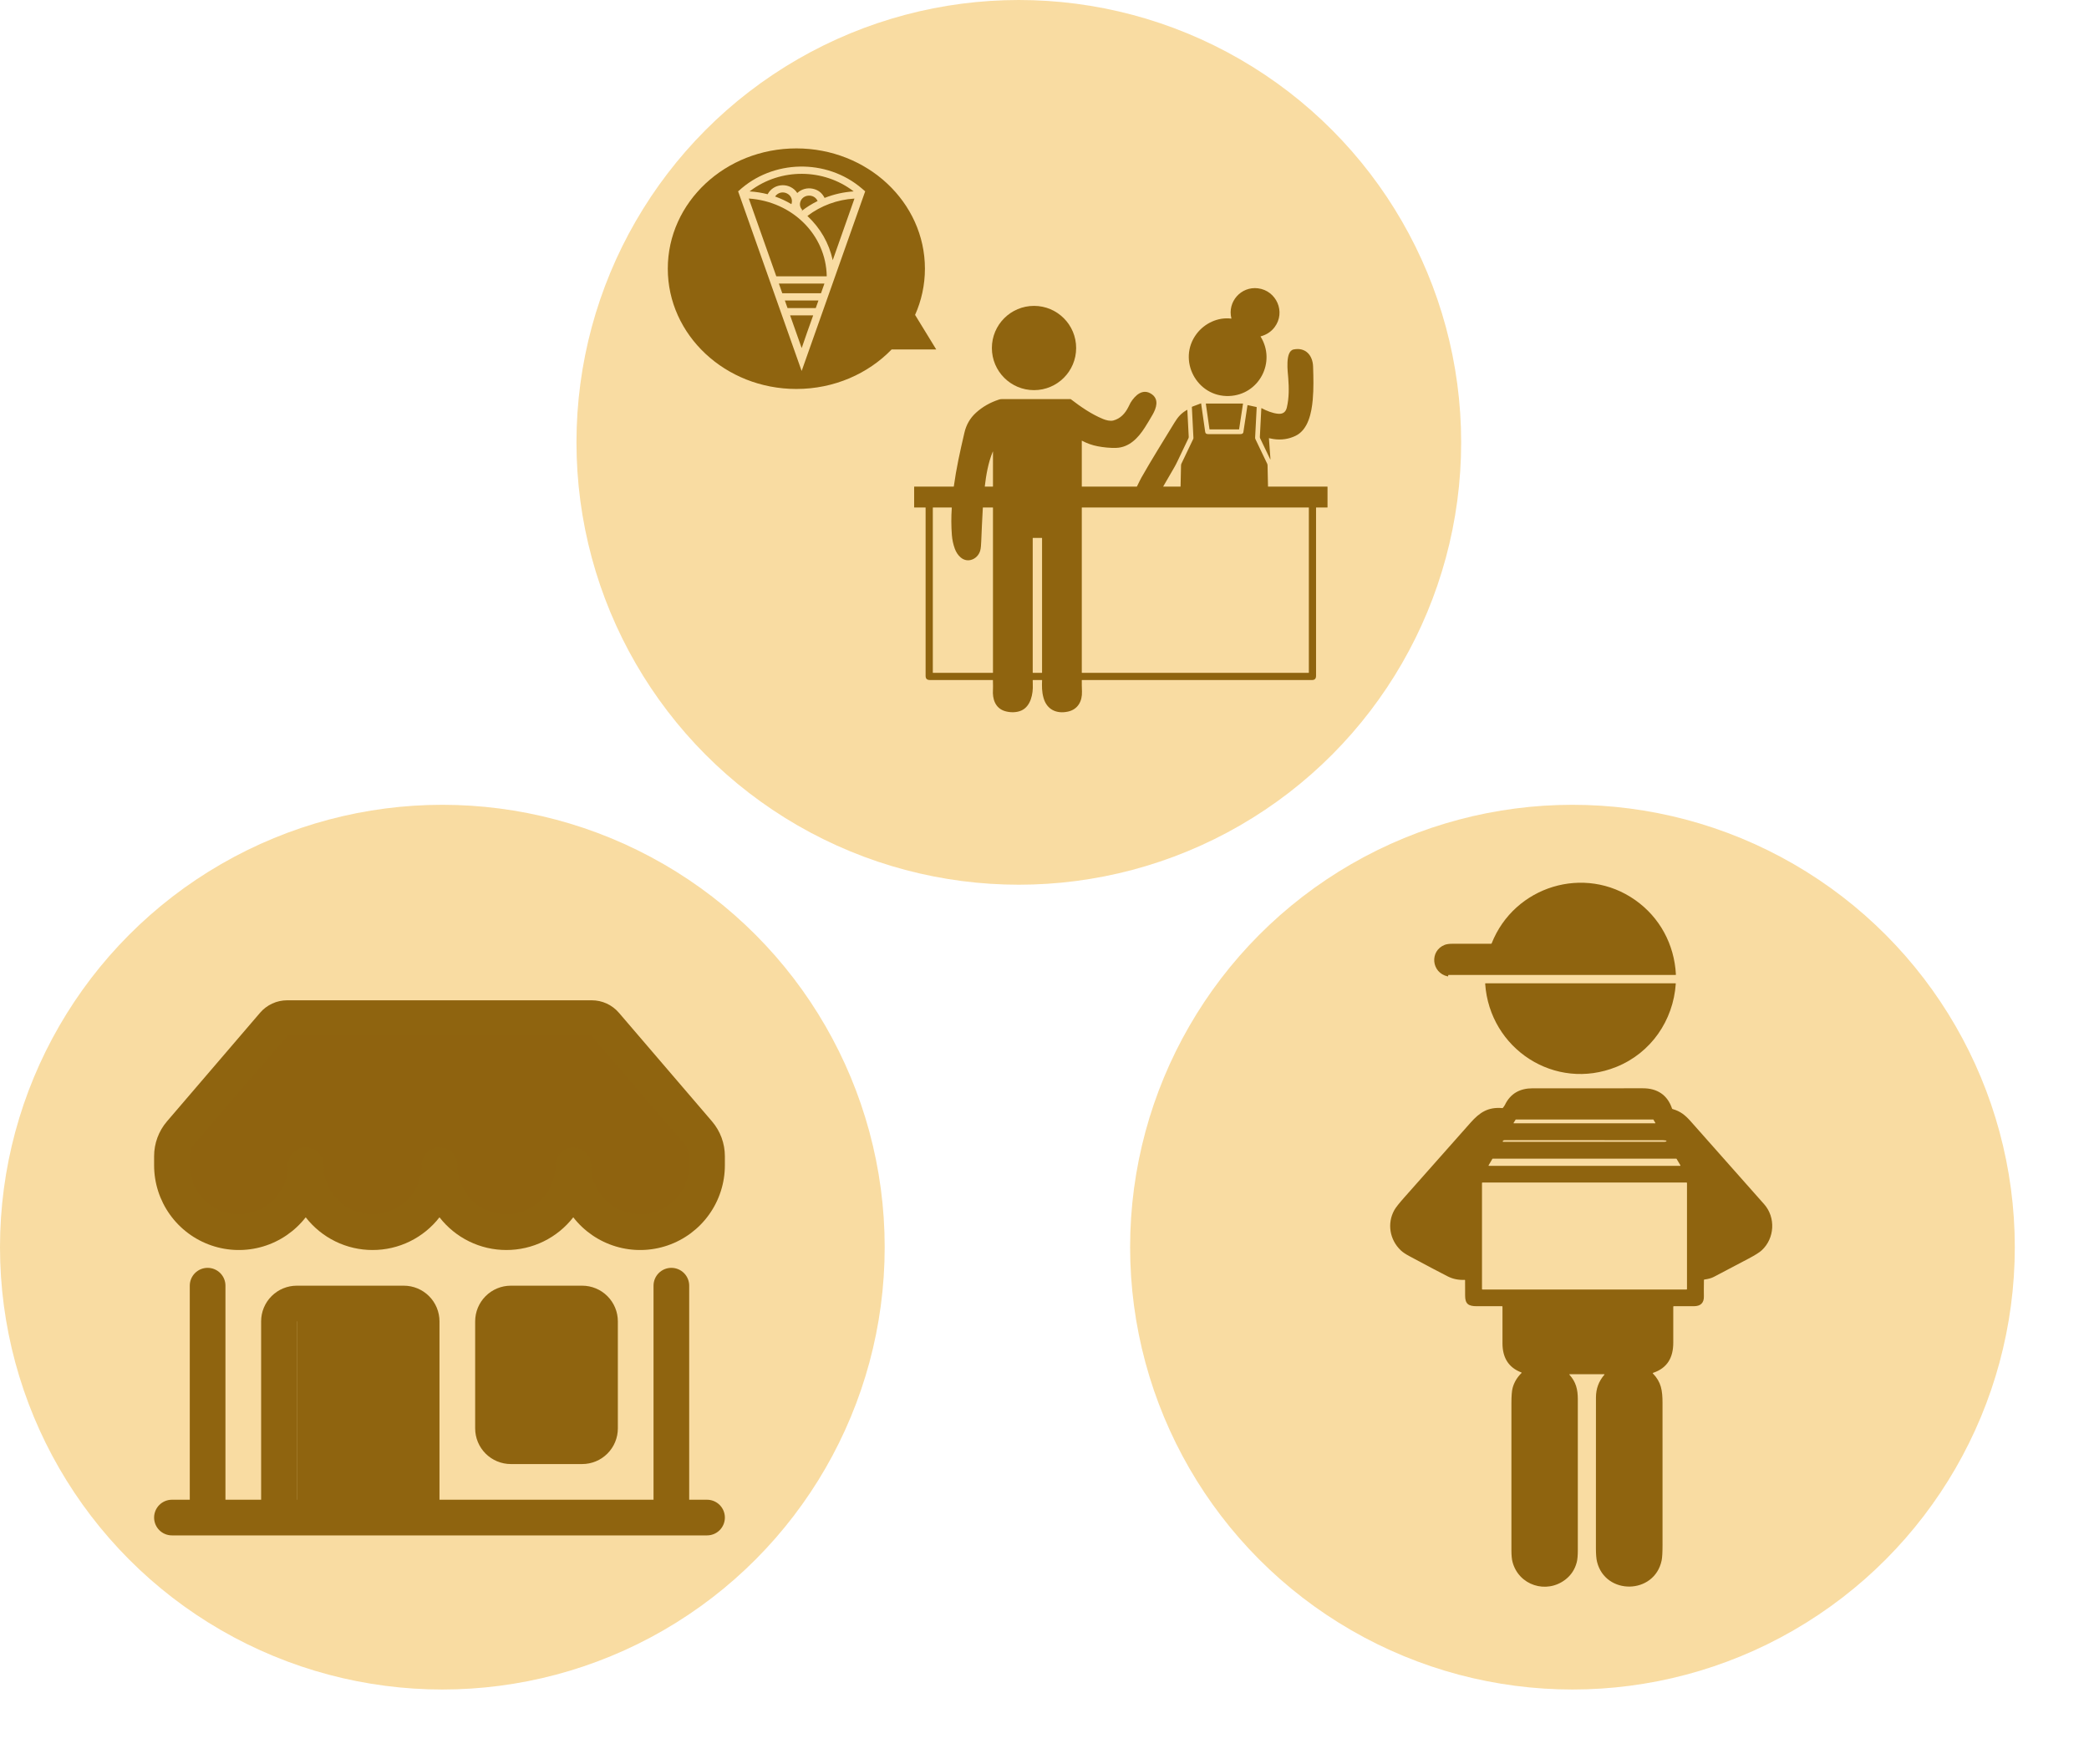 <svg width="366" height="309" viewBox="0 0 366 309" fill="none" xmlns="http://www.w3.org/2000/svg">
<circle cx="178.5" cy="77.5" r="77.5" fill="#F9DCA2"/>
<path d="M215.744 55.78C215.018 52.878 217.423 50.133 220.412 50.512C223.636 50.922 225.305 54.672 223.318 57.315C222.719 58.111 221.903 58.65 220.869 58.931C220.866 58.932 220.863 58.934 220.861 58.936C220.858 58.938 220.857 58.941 220.855 58.944C220.854 58.947 220.854 58.95 220.854 58.954C220.854 58.957 220.855 58.96 220.857 58.963C223.619 63.415 220.606 69.163 215.369 69.379C209.665 69.616 206.205 63.042 209.65 58.485C211.039 56.645 213.381 55.53 215.71 55.818C215.74 55.822 215.751 55.809 215.744 55.78Z" fill="#8F640F"/>
<path d="M181.163 68.353C185.24 68.353 188.545 65.049 188.545 60.972C188.545 56.895 185.24 53.59 181.163 53.59C177.086 53.59 173.781 56.895 173.781 60.972C173.781 65.049 177.086 68.353 181.163 68.353Z" fill="#8F640F"/>
<path d="M222.322 76.8L222.587 80.443C222.587 80.449 222.585 80.455 222.582 80.46C222.578 80.465 222.573 80.469 222.567 80.47C222.562 80.472 222.555 80.471 222.55 80.469C222.545 80.466 222.54 80.462 222.538 80.456C221.959 79.241 221.376 78.021 220.786 76.796C220.746 76.714 220.728 76.626 220.733 76.535C220.813 74.893 220.898 73.231 220.988 71.551C220.988 71.544 220.99 71.537 220.994 71.531C220.998 71.525 221.003 71.52 221.009 71.517C221.015 71.513 221.022 71.511 221.029 71.511C221.036 71.511 221.042 71.513 221.049 71.516C221.902 71.973 222.918 72.387 223.897 72.488C224.747 72.576 225.268 72.211 225.459 71.393C225.862 69.663 225.835 67.959 225.707 66.248C225.628 65.195 225.113 61.529 226.656 61.222C228.754 60.804 229.994 62.269 230.058 64.216C230.122 66.175 230.171 68.11 229.993 70.066C229.79 72.277 229.226 75.285 226.973 76.363C225.772 76.938 224.489 77.123 223.125 76.921C223.013 76.904 222.756 76.855 222.353 76.772C222.331 76.768 222.321 76.777 222.322 76.8Z" fill="#8F640F"/>
<path d="M222.192 85.254H232.552C232.574 85.254 232.585 85.264 232.585 85.286V88.88C232.585 88.889 232.581 88.897 232.575 88.903C232.569 88.909 232.561 88.913 232.552 88.913H230.611C230.602 88.913 230.593 88.916 230.587 88.923C230.581 88.929 230.577 88.938 230.577 88.947C230.577 98.755 230.577 108.57 230.577 118.39C230.577 118.892 230.358 119.142 229.858 119.142C216.427 119.142 202.997 119.142 189.57 119.142C189.56 119.142 189.55 119.145 189.544 119.152C189.537 119.159 189.533 119.168 189.533 119.178C189.532 119.836 189.533 120.388 189.563 121.147C189.631 122.836 188.854 124.289 187.116 124.671C185.104 125.113 183.41 124.316 182.834 122.281C182.519 121.172 182.539 120.254 182.576 119.18C182.576 119.175 182.575 119.17 182.573 119.166C182.572 119.161 182.569 119.157 182.565 119.153C182.562 119.149 182.558 119.146 182.553 119.145C182.549 119.143 182.544 119.142 182.539 119.142H180.983C180.953 119.142 180.937 119.157 180.937 119.188C180.934 119.45 180.937 119.69 180.948 119.907C181.027 121.522 180.609 123.746 178.938 124.487C178.069 124.873 176.94 124.862 176.024 124.573C174.357 124.046 173.859 122.438 173.969 120.853C173.987 120.583 173.985 120.024 173.964 119.176C173.963 119.153 173.952 119.142 173.93 119.142C170.278 119.141 166.627 119.141 162.977 119.142C162.452 119.142 162.17 118.958 162.17 118.421C162.17 108.597 162.17 98.777 162.17 88.96C162.17 88.954 162.169 88.948 162.166 88.942C162.164 88.936 162.16 88.931 162.156 88.927C162.152 88.922 162.147 88.919 162.141 88.916C162.135 88.914 162.129 88.913 162.123 88.913L160.2 88.912C160.175 88.912 160.162 88.899 160.162 88.874V85.286C160.162 85.277 160.166 85.269 160.172 85.263C160.178 85.257 160.186 85.254 160.194 85.254H167.075C167.084 85.254 167.092 85.251 167.099 85.245C167.105 85.239 167.11 85.231 167.111 85.222C167.553 82.034 168.158 79.294 168.971 75.798C169.295 74.409 169.965 73.249 170.984 72.32C172.126 71.278 173.484 70.501 175.057 69.992C175.197 69.947 175.345 69.924 175.501 69.924C179.518 69.92 183.535 69.919 187.554 69.922C187.575 69.922 187.595 69.929 187.612 69.941C189.335 71.267 191.24 72.581 193.254 73.406C193.774 73.619 194.506 73.818 195.068 73.669C196.305 73.341 197.15 72.415 197.7 71.298C197.916 70.859 198.04 70.614 198.071 70.562C198.847 69.289 200.203 67.951 201.793 69.063C203.113 69.985 202.581 71.518 201.946 72.633C201.509 73.401 201.052 74.158 200.576 74.904C199.418 76.721 197.855 78.391 195.556 78.469C194.525 78.505 193.342 78.381 192.327 78.188C191.358 78.003 190.436 77.676 189.56 77.208C189.542 77.198 189.533 77.204 189.533 77.224V85.221C189.533 85.243 189.544 85.254 189.565 85.254H199.152C199.175 85.254 199.192 85.243 199.202 85.222C199.577 84.444 199.836 83.927 199.981 83.671C201.848 80.367 203.916 77.105 205.764 74.056C206.377 73.046 206.984 72.358 207.981 71.809C208.01 71.794 208.025 71.802 208.027 71.835C208.11 73.427 208.191 74.993 208.27 76.534C208.274 76.623 208.257 76.708 208.219 76.788C207.575 78.117 206.939 79.449 206.309 80.785C206.122 81.182 205.922 81.564 205.711 81.933C205.077 83.035 204.441 84.132 203.803 85.225C203.801 85.228 203.8 85.231 203.8 85.235C203.8 85.238 203.801 85.241 203.803 85.244C203.804 85.247 203.807 85.249 203.81 85.251C203.812 85.253 203.816 85.254 203.819 85.254H206.807C206.815 85.254 206.824 85.25 206.83 85.244C206.836 85.238 206.84 85.23 206.84 85.221C206.864 83.991 206.891 82.758 206.92 81.525C206.922 81.42 206.946 81.322 206.991 81.228C207.68 79.794 208.366 78.36 209.049 76.925C209.114 76.791 209.09 76.667 209.084 76.527C208.998 74.787 208.91 73.046 208.82 71.306C208.819 71.284 208.83 71.268 208.851 71.26L210.399 70.677C210.404 70.675 210.409 70.674 210.414 70.674C210.419 70.675 210.424 70.676 210.428 70.679C210.432 70.681 210.436 70.685 210.439 70.689C210.441 70.693 210.443 70.698 210.444 70.703C210.677 72.348 210.912 73.998 211.15 75.652C211.196 75.971 211.375 76.056 211.689 76.056C213.555 76.058 215.421 76.058 217.286 76.056C217.567 76.056 217.8 75.993 217.846 75.696C218.083 74.143 218.321 72.581 218.56 71.011C218.565 70.983 218.581 70.972 218.609 70.978L220.148 71.312C220.168 71.317 220.177 71.329 220.176 71.349C220.091 73.051 220.004 74.751 219.914 76.45C219.904 76.623 219.883 76.786 219.96 76.949C220.641 78.376 221.324 79.802 222.009 81.227C222.054 81.321 222.078 81.42 222.08 81.525C222.107 82.757 222.133 83.989 222.16 85.222C222.16 85.243 222.171 85.254 222.192 85.254ZM173.94 79.126C173.129 81.063 172.762 83.296 172.539 85.208C172.539 85.214 172.539 85.22 172.541 85.225C172.543 85.231 172.546 85.236 172.549 85.24C172.553 85.244 172.558 85.248 172.563 85.25C172.569 85.252 172.574 85.254 172.58 85.254H173.932C173.959 85.254 173.972 85.24 173.972 85.213L173.974 79.133C173.974 79.129 173.972 79.125 173.97 79.122C173.967 79.119 173.964 79.116 173.96 79.116C173.956 79.115 173.951 79.116 173.948 79.118C173.944 79.119 173.942 79.123 173.94 79.126ZM170.078 98.107C168.711 98.438 167.701 97.278 167.286 96.133C167.006 95.359 166.835 94.56 166.771 93.737C166.65 92.161 166.645 90.572 166.756 88.97C166.757 88.963 166.756 88.956 166.753 88.949C166.751 88.942 166.747 88.935 166.742 88.93C166.737 88.924 166.731 88.92 166.724 88.917C166.717 88.914 166.71 88.913 166.703 88.913H163.465C163.444 88.913 163.433 88.924 163.433 88.945V117.846C163.433 117.868 163.444 117.879 163.465 117.879H173.941C173.949 117.879 173.958 117.875 173.964 117.869C173.97 117.863 173.973 117.855 173.973 117.846V88.954C173.973 88.926 173.96 88.913 173.932 88.913H172.227C172.219 88.913 172.212 88.916 172.206 88.921C172.201 88.926 172.198 88.934 172.197 88.941C172.086 90.936 171.991 92.906 171.914 94.851C171.895 95.313 171.866 96.052 171.726 96.508C171.491 97.276 170.873 97.914 170.078 98.107ZM229.315 88.95C229.315 88.94 229.311 88.93 229.304 88.924C229.297 88.917 229.288 88.913 229.278 88.913H189.57C189.565 88.913 189.56 88.914 189.556 88.916C189.551 88.918 189.547 88.92 189.544 88.924C189.54 88.927 189.537 88.931 189.536 88.936C189.534 88.94 189.533 88.945 189.533 88.95V117.842C189.533 117.852 189.537 117.862 189.544 117.868C189.55 117.875 189.56 117.879 189.57 117.879H229.278C229.288 117.879 229.297 117.875 229.304 117.868C229.311 117.862 229.315 117.852 229.315 117.842V88.95ZM182.571 94.277C182.571 94.267 182.567 94.257 182.56 94.251C182.553 94.244 182.543 94.24 182.534 94.24H180.973C180.963 94.24 180.954 94.244 180.947 94.251C180.94 94.257 180.936 94.267 180.936 94.277V117.842C180.936 117.852 180.94 117.861 180.947 117.868C180.954 117.875 180.963 117.879 180.973 117.879H182.534C182.543 117.879 182.553 117.875 182.56 117.868C182.567 117.861 182.571 117.852 182.571 117.842V94.277Z" fill="#8F640F"/>
<path d="M217.057 75.231H211.947C211.937 75.231 211.928 75.227 211.92 75.221C211.912 75.214 211.907 75.205 211.906 75.195L211.27 70.745C211.269 70.739 211.27 70.733 211.271 70.727C211.273 70.721 211.276 70.716 211.28 70.711C211.284 70.707 211.289 70.703 211.294 70.701C211.3 70.698 211.305 70.697 211.311 70.697H217.736C217.742 70.697 217.748 70.698 217.754 70.701C217.759 70.703 217.764 70.707 217.768 70.712C217.772 70.716 217.775 70.722 217.776 70.727C217.778 70.733 217.778 70.739 217.777 70.745L217.097 75.196C217.096 75.206 217.091 75.214 217.083 75.221C217.076 75.227 217.066 75.231 217.057 75.231Z" fill="#8F640F"/>
<path fill-rule="evenodd" clip-rule="evenodd" d="M160.326 55.172C161.436 52.679 162.05 49.943 162.05 47.073C162.05 35.435 151.965 26 139.525 26C127.085 26 117 35.435 117 47.073C117 58.712 127.085 68.146 139.525 68.146C146.141 68.146 152.091 65.478 156.212 61.228H164.035L160.326 55.172Z" fill="#8F640F"/>
<path d="M151.554 33.489L151.574 33.491C151.586 33.492 151.591 33.499 151.587 33.511L140.466 64.956C140.465 64.959 140.463 64.962 140.46 64.963C140.458 64.965 140.455 64.966 140.451 64.966C140.448 64.966 140.445 64.965 140.442 64.963C140.44 64.962 140.438 64.959 140.437 64.956L129.318 33.517C129.313 33.501 129.319 33.492 129.336 33.49C129.37 33.485 129.373 33.488 129.398 33.464C135.347 27.941 144.803 27.726 151 33.02C151.178 33.172 151.357 33.326 151.534 33.48C151.54 33.485 151.546 33.487 151.554 33.489ZM139.407 33.446C139.47 33.515 139.559 33.632 139.673 33.797C139.681 33.808 139.69 33.809 139.7 33.8C140.425 33.14 141.403 32.855 142.388 33.062C143.338 33.26 144.028 33.792 144.46 34.658C144.466 34.67 144.476 34.673 144.489 34.668C146.11 34.029 147.798 33.65 149.554 33.532C149.555 33.532 149.557 33.532 149.558 33.531C149.558 33.53 149.559 33.529 149.56 33.528C149.56 33.527 149.56 33.526 149.56 33.525C149.559 33.524 149.559 33.523 149.558 33.522C144.28 29.477 136.794 29.418 131.465 33.431C131.418 33.466 131.383 33.494 131.358 33.514C131.341 33.528 131.344 33.537 131.364 33.543C131.375 33.547 131.384 33.545 131.393 33.538C132.439 33.605 133.466 33.767 134.473 34.025C134.479 34.026 134.485 34.026 134.49 34.023C134.495 34.021 134.499 34.017 134.502 34.013C135.468 32.206 138 31.897 139.407 33.446ZM135.828 34.436C136.808 34.786 137.742 35.224 138.631 35.75C138.634 35.752 138.638 35.754 138.642 35.754C138.647 35.754 138.651 35.754 138.655 35.752C138.659 35.751 138.663 35.749 138.666 35.746C138.668 35.743 138.671 35.739 138.672 35.735C139.197 34.022 136.895 32.931 135.816 34.401C135.814 34.404 135.812 34.407 135.812 34.411C135.811 34.414 135.812 34.418 135.813 34.421C135.814 34.425 135.816 34.428 135.818 34.43C135.821 34.433 135.824 34.435 135.828 34.436ZM143.236 35.194C142.622 33.859 140.594 34.008 140.21 35.411C140.075 35.904 140.191 36.365 140.559 36.794C140.567 36.804 140.567 36.813 140.557 36.823C140.531 36.849 140.422 36.922 140.432 36.954C140.432 36.956 140.433 36.958 140.435 36.96C140.437 36.961 140.439 36.963 140.441 36.963C140.443 36.964 140.446 36.964 140.448 36.964C140.451 36.963 140.453 36.962 140.455 36.961C141.313 36.295 142.236 35.719 143.222 35.234C143.229 35.23 143.235 35.224 143.237 35.217C143.24 35.209 143.24 35.201 143.236 35.194ZM144.847 48.374C144.714 41.154 138.853 35.323 131.225 34.784C131.221 34.784 131.217 34.785 131.214 34.786C131.211 34.788 131.208 34.79 131.206 34.792C131.203 34.795 131.202 34.798 131.201 34.802C131.2 34.805 131.201 34.809 131.202 34.812L136.003 48.387C136.007 48.399 136.016 48.405 136.029 48.405H144.815C144.819 48.405 144.824 48.404 144.828 48.403C144.831 48.401 144.835 48.399 144.838 48.396C144.841 48.393 144.843 48.39 144.845 48.386C144.847 48.382 144.847 48.378 144.847 48.374ZM145.933 45.487C147.188 41.929 148.444 38.37 149.699 34.809C149.704 34.796 149.699 34.79 149.684 34.791C146.68 34.976 143.822 36.039 141.477 37.82C141.474 37.822 141.473 37.824 141.471 37.826C141.47 37.828 141.469 37.831 141.469 37.833C141.469 37.836 141.47 37.839 141.471 37.841C141.472 37.844 141.473 37.846 141.475 37.848C143.752 39.999 145.224 42.565 145.89 45.548C145.891 45.551 145.893 45.554 145.897 45.556C145.9 45.559 145.903 45.559 145.907 45.559C145.911 45.559 145.914 45.557 145.917 45.554C145.92 45.552 145.921 45.548 145.921 45.545C145.922 45.527 145.926 45.508 145.933 45.487ZM143.833 51.374C143.836 51.374 143.839 51.373 143.842 51.371C143.844 51.369 143.846 51.367 143.847 51.364L144.437 49.697C144.438 49.694 144.438 49.692 144.438 49.69C144.438 49.688 144.437 49.686 144.436 49.684C144.434 49.682 144.432 49.681 144.43 49.68C144.428 49.679 144.426 49.679 144.424 49.679H136.48C136.477 49.679 136.475 49.679 136.473 49.68C136.471 49.681 136.469 49.682 136.468 49.684C136.467 49.686 136.466 49.688 136.465 49.69C136.465 49.692 136.465 49.694 136.466 49.697L137.055 51.364C137.056 51.367 137.058 51.369 137.061 51.371C137.063 51.373 137.066 51.374 137.069 51.374H143.833ZM142.911 53.975C142.915 53.976 142.918 53.974 142.921 53.972C142.924 53.971 142.926 53.968 142.927 53.965L143.386 52.668C143.387 52.666 143.388 52.663 143.387 52.661C143.387 52.658 143.386 52.656 143.384 52.654C143.383 52.652 143.38 52.65 143.378 52.649C143.376 52.648 143.373 52.647 143.37 52.647H137.533C137.531 52.647 137.528 52.648 137.525 52.649C137.523 52.65 137.521 52.652 137.519 52.654C137.518 52.656 137.517 52.658 137.516 52.661C137.516 52.663 137.516 52.666 137.517 52.668L137.975 53.965C137.977 53.968 137.979 53.971 137.982 53.972C137.985 53.974 137.988 53.976 137.992 53.975H142.911ZM140.475 60.937C141.104 59.042 141.798 57.162 142.463 55.276C142.464 55.273 142.464 55.27 142.464 55.267C142.463 55.263 142.462 55.26 142.46 55.258C142.458 55.255 142.455 55.253 142.452 55.251C142.449 55.25 142.446 55.249 142.442 55.249H138.459C138.455 55.249 138.452 55.25 138.449 55.251C138.446 55.253 138.444 55.255 138.442 55.257C138.44 55.26 138.439 55.263 138.438 55.266C138.438 55.269 138.438 55.272 138.439 55.275L140.441 60.938C140.442 60.941 140.445 60.944 140.448 60.946C140.451 60.948 140.454 60.949 140.458 60.949C140.462 60.949 140.465 60.948 140.468 60.946C140.471 60.944 140.474 60.941 140.475 60.937Z" fill="#F9DCA2"/>
<circle cx="77.5" cy="218.5" r="77.5" fill="#F9DCA2"/>
<circle cx="275.5" cy="218.5" r="77.5" fill="#F9DCA2"/>
<path d="M253.731 170.879L253.725 170.992C253.722 171.05 253.693 171.072 253.636 171.06C250.768 170.437 250.421 166.594 253.127 165.534C253.447 165.409 253.91 165.346 254.515 165.346C256.759 165.345 259.002 165.344 261.245 165.342C261.293 165.342 261.326 165.319 261.344 165.275C265.333 155.215 277.651 151.468 286.483 157.68C290.79 160.709 293.343 165.441 293.625 170.724C293.625 170.736 293.624 170.747 293.62 170.758C293.616 170.768 293.61 170.778 293.602 170.786C293.594 170.794 293.585 170.801 293.574 170.805C293.564 170.81 293.552 170.812 293.541 170.812H253.802C253.757 170.812 253.733 170.834 253.731 170.879Z" fill="#8F640F"/>
<path d="M283.212 186.911C272.445 191.263 260.992 183.771 260.207 172.349C260.204 172.3 260.227 172.275 260.277 172.275H293.543C293.551 172.275 293.559 172.277 293.567 172.28C293.574 172.283 293.581 172.288 293.587 172.294C293.592 172.3 293.596 172.307 293.599 172.314C293.602 172.322 293.603 172.33 293.603 172.338C293.171 178.792 289.248 184.473 283.212 186.911Z" fill="#8F640F"/>
<path d="M266.548 240.449C264.204 239.558 263.244 237.748 263.24 235.349C263.237 233.205 263.237 231.064 263.24 228.925C263.24 228.904 263.231 228.884 263.216 228.869C263.201 228.854 263.181 228.846 263.16 228.846C261.692 228.845 260.215 228.845 258.729 228.846C257.298 228.847 256.695 228.459 256.694 227.008C256.694 226.106 256.691 225.205 256.687 224.304C256.687 224.252 256.661 224.227 256.609 224.23C255.537 224.281 254.552 224.079 253.653 223.624C252.471 223.026 250.236 221.848 246.948 220.087C246.27 219.724 245.764 219.384 245.429 219.067C243.469 217.207 242.988 214.323 244.302 211.988C244.548 211.55 245.122 210.823 246.024 209.805C249.899 205.433 253.774 201.061 257.649 196.688C259.25 194.882 260.719 193.921 263.208 194.136C263.255 194.139 263.292 194.122 263.319 194.083C263.435 193.915 263.564 193.791 263.653 193.605C264.633 191.556 266.32 190.669 268.526 190.669C274.973 190.668 281.42 190.667 287.866 190.666C290.327 190.666 292.138 191.81 292.946 194.214C292.954 194.235 292.966 194.254 292.982 194.269C292.998 194.284 293.017 194.295 293.038 194.301C294.432 194.701 295.239 195.352 296.271 196.517C300.544 201.334 304.815 206.153 309.083 210.975C311.137 213.296 310.935 216.959 308.657 219.056C308.255 219.427 307.471 219.919 306.305 220.533C304.29 221.595 302.274 222.655 300.258 223.714C299.859 223.924 299.31 224.077 298.611 224.173C298.59 224.175 298.571 224.185 298.556 224.201C298.542 224.217 298.534 224.237 298.534 224.258C298.515 225.678 298.513 226.626 298.527 227.102C298.56 228.294 297.919 228.84 296.802 228.843C295.612 228.847 294.425 228.847 293.242 228.845C293.221 228.845 293.201 228.853 293.186 228.868C293.171 228.883 293.162 228.903 293.162 228.924C293.16 231.012 293.16 233.109 293.162 235.214C293.168 237.78 292.175 239.673 289.607 240.529C289.598 240.532 289.59 240.537 289.584 240.544C289.577 240.551 289.573 240.559 289.571 240.568C289.569 240.577 289.569 240.586 289.571 240.595C289.573 240.604 289.578 240.612 289.584 240.619C291.053 242.14 291.277 243.588 291.279 245.824C291.28 254.087 291.28 262.35 291.281 270.613C291.281 271.967 291.229 272.892 291.125 273.388C289.868 279.395 281.274 279.508 279.808 273.633C279.675 273.103 279.609 272.291 279.609 271.196C279.611 262.41 279.614 253.623 279.617 244.835C279.618 243.302 280.112 241.973 281.099 240.846C281.105 240.838 281.11 240.829 281.111 240.819C281.113 240.809 281.112 240.799 281.108 240.79C281.103 240.781 281.097 240.773 281.088 240.767C281.08 240.762 281.07 240.759 281.06 240.759H275.044C274.941 240.759 274.924 240.798 274.993 240.875C276.107 242.122 276.438 243.405 276.439 245.149C276.442 253.962 276.442 262.775 276.439 271.588C276.439 272.528 276.375 273.241 276.247 273.728C275.92 274.964 275.261 275.965 274.27 276.734C270.941 279.313 266.079 277.758 264.997 273.643C264.87 273.165 264.807 272.479 264.807 271.585C264.805 263.007 264.805 254.43 264.806 245.852C264.806 244.562 264.878 243.658 265.022 243.141C265.293 242.163 265.809 241.302 266.57 240.556C266.578 240.549 266.584 240.539 266.587 240.529C266.59 240.519 266.591 240.508 266.588 240.497C266.586 240.486 266.581 240.476 266.574 240.468C266.567 240.459 266.558 240.453 266.548 240.449ZM265.183 196.733C265.179 196.739 265.177 196.747 265.177 196.755C265.177 196.762 265.179 196.77 265.183 196.777C265.187 196.783 265.192 196.789 265.199 196.793C265.206 196.796 265.213 196.798 265.221 196.798L289.987 196.8C289.995 196.8 290.002 196.797 290.008 196.793C290.015 196.79 290.02 196.784 290.024 196.777C290.028 196.771 290.029 196.763 290.029 196.756C290.029 196.748 290.027 196.741 290.023 196.734L289.683 196.157C289.679 196.151 289.674 196.146 289.667 196.142C289.661 196.138 289.653 196.136 289.646 196.136H265.578C265.57 196.137 265.563 196.139 265.557 196.142C265.551 196.146 265.545 196.151 265.541 196.157L265.183 196.733ZM291.903 199.829C291.632 199.786 291.378 199.765 291.141 199.765C281.969 199.761 272.798 199.759 263.627 199.759C263.488 199.759 263.336 199.816 263.284 199.942C263.28 199.952 263.278 199.964 263.279 199.975C263.28 199.986 263.284 199.997 263.291 200.007C263.297 200.016 263.306 200.024 263.316 200.03C263.326 200.035 263.337 200.038 263.348 200.038C272.797 200.038 282.236 200.038 291.666 200.038C291.724 200.038 291.832 199.992 291.896 199.988C291.915 199.987 291.934 199.978 291.947 199.964C291.961 199.951 291.969 199.932 291.969 199.913C291.97 199.893 291.964 199.874 291.952 199.858C291.939 199.843 291.922 199.832 291.903 199.829ZM261.527 202.999C261.516 202.999 261.504 203.002 261.494 203.007C261.484 203.013 261.476 203.021 261.47 203.031L260.811 204.154C260.805 204.164 260.802 204.175 260.802 204.187C260.802 204.198 260.805 204.209 260.81 204.22C260.816 204.23 260.824 204.238 260.834 204.244C260.844 204.25 260.855 204.253 260.867 204.253H294.354C294.365 204.253 294.377 204.25 294.387 204.244C294.397 204.239 294.405 204.23 294.411 204.22C294.417 204.21 294.42 204.199 294.42 204.187C294.42 204.175 294.417 204.164 294.411 204.154L293.743 203.031C293.738 203.021 293.729 203.013 293.719 203.007C293.709 203.002 293.698 202.999 293.686 202.999H261.527ZM295.566 207.263C295.566 207.24 295.557 207.219 295.542 207.203C295.526 207.188 295.505 207.179 295.482 207.179H259.734C259.712 207.179 259.69 207.188 259.675 207.203C259.659 207.219 259.65 207.24 259.65 207.263V225.836C259.65 225.858 259.659 225.88 259.675 225.895C259.69 225.911 259.712 225.92 259.734 225.92H295.482C295.505 225.92 295.526 225.911 295.542 225.895C295.557 225.88 295.566 225.858 295.566 225.836V207.263Z" fill="#8F640F"/>
<g clip-path="url(#clip0_1178_4602)">
<path d="M50 178.5L30.5 201V210L42 217L52.5 205.5L59 213.5L68.5 217L77 210L85 217L95 213.5L100 205.5L103 210L114 217L123.5 210V201L107 178.5H50Z" fill="#8F630F"/>
<path d="M45.562 177.438C46.149 176.751 46.878 176.201 47.698 175.823C48.518 175.445 49.41 175.25 50.312 175.25H103.688C104.59 175.25 105.482 175.445 106.302 175.823C107.122 176.201 107.851 176.751 108.438 177.438L124.744 196.462C126.2 198.161 127 200.325 127 202.562V204.156C127 207.25 126.034 210.266 124.236 212.784C122.439 215.302 119.899 217.195 116.973 218.198C114.047 219.202 110.88 219.267 107.915 218.383C104.951 217.499 102.336 215.711 100.438 213.269C99.051 215.055 97.274 216.5 95.243 217.493C93.212 218.487 90.98 219.002 88.719 219C86.457 219.003 84.226 218.487 82.195 217.494C80.163 216.5 78.386 215.055 77 213.269C75.614 215.055 73.837 216.5 71.805 217.494C69.774 218.487 67.543 219.003 65.281 219C63.02 219.003 60.788 218.487 58.757 217.494C56.726 216.5 54.949 215.055 53.562 213.269C51.664 215.711 49.049 217.499 46.085 218.383C43.12 219.267 39.953 219.202 37.027 218.198C34.101 217.195 31.561 215.302 29.764 212.784C27.966 210.266 27 207.25 27 204.156V202.562C27 200.325 27.8 198.161 29.256 196.462L45.569 177.431L45.562 177.438ZM56.688 204.156C56.688 206.435 57.593 208.621 59.205 210.233C60.816 211.845 63.002 212.75 65.281 212.75C67.561 212.75 69.746 211.845 71.358 210.233C72.97 208.621 73.875 206.435 73.875 204.156C73.875 203.327 74.204 202.533 74.79 201.947C75.376 201.36 76.171 201.031 77 201.031C77.829 201.031 78.624 201.36 79.21 201.947C79.796 202.533 80.125 203.327 80.125 204.156C80.125 206.435 81.03 208.621 82.642 210.233C84.254 211.845 86.439 212.75 88.719 212.75C90.998 212.75 93.184 211.845 94.795 210.233C96.407 208.621 97.312 206.435 97.312 204.156C97.312 203.327 97.642 202.533 98.228 201.947C98.814 201.36 99.609 201.031 100.438 201.031C101.266 201.031 102.061 201.36 102.647 201.947C103.233 202.533 103.562 203.327 103.562 204.156C103.562 206.435 104.468 208.621 106.08 210.233C107.691 211.845 109.877 212.75 112.156 212.75C114.435 212.75 116.621 211.845 118.233 210.233C119.845 208.621 120.75 206.435 120.75 204.156V202.562C120.75 201.818 120.484 201.097 120 200.531L103.688 181.5H50.312L34 200.531C33.516 201.097 33.25 201.818 33.25 202.562V204.156C33.25 206.435 34.155 208.621 35.767 210.233C37.379 211.845 39.565 212.75 41.844 212.75C44.123 212.75 46.309 211.845 47.92 210.233C49.532 208.621 50.438 206.435 50.438 204.156C50.438 203.327 50.767 202.533 51.353 201.947C51.939 201.36 52.734 201.031 53.562 201.031C54.391 201.031 55.186 201.36 55.772 201.947C56.358 202.533 56.688 203.327 56.688 204.156ZM36.375 222.125C37.204 222.125 37.999 222.454 38.585 223.04C39.171 223.626 39.5 224.421 39.5 225.25V262.75H45.75V231.5C45.75 229.842 46.408 228.253 47.581 227.081C48.753 225.908 50.342 225.25 52 225.25H70.75C72.408 225.25 73.997 225.908 75.169 227.081C76.341 228.253 77 229.842 77 231.5V262.75H114.5V225.25C114.5 224.421 114.829 223.626 115.415 223.04C116.001 222.454 116.796 222.125 117.625 222.125C118.454 222.125 119.249 222.454 119.835 223.04C120.421 223.626 120.75 224.421 120.75 225.25V262.75H123.875C124.704 262.75 125.499 263.079 126.085 263.665C126.671 264.251 127 265.046 127 265.875C127 266.704 126.671 267.499 126.085 268.085C125.499 268.671 124.704 269 123.875 269H30.125C29.296 269 28.501 268.671 27.915 268.085C27.329 267.499 27 266.704 27 265.875C27 265.046 27.329 264.251 27.915 263.665C28.501 263.079 29.296 262.75 30.125 262.75H33.25V225.25C33.25 224.421 33.579 223.626 34.165 223.04C34.751 222.454 35.546 222.125 36.375 222.125ZM52 262.75H70.75V231.5H52V262.75ZM83.25 231.5C83.25 229.842 83.909 228.253 85.081 227.081C86.253 225.908 87.842 225.25 89.5 225.25H102C103.658 225.25 105.247 225.908 106.419 227.081C107.592 228.253 108.25 229.842 108.25 231.5V250.25C108.25 251.908 107.592 253.497 106.419 254.669C105.247 255.842 103.658 256.5 102 256.5H89.5C87.842 256.5 86.253 255.842 85.081 254.669C83.909 253.497 83.25 251.908 83.25 250.25V231.5ZM102 231.5H89.5V250.25H102V231.5Z" fill="#8F640F"/>
<path d="M72 230.5H52V265.5H72V230.5Z" fill="#8F640F"/>
<path d="M87.5 251V231H102.5V251H87.5Z" fill="#8F640F"/>
</g>
<defs>
<clipPath id="clip0_1178_4602">
<rect width="100" height="100" fill="white" transform="translate(27 169)"/>
</clipPath>
</defs>
</svg>
